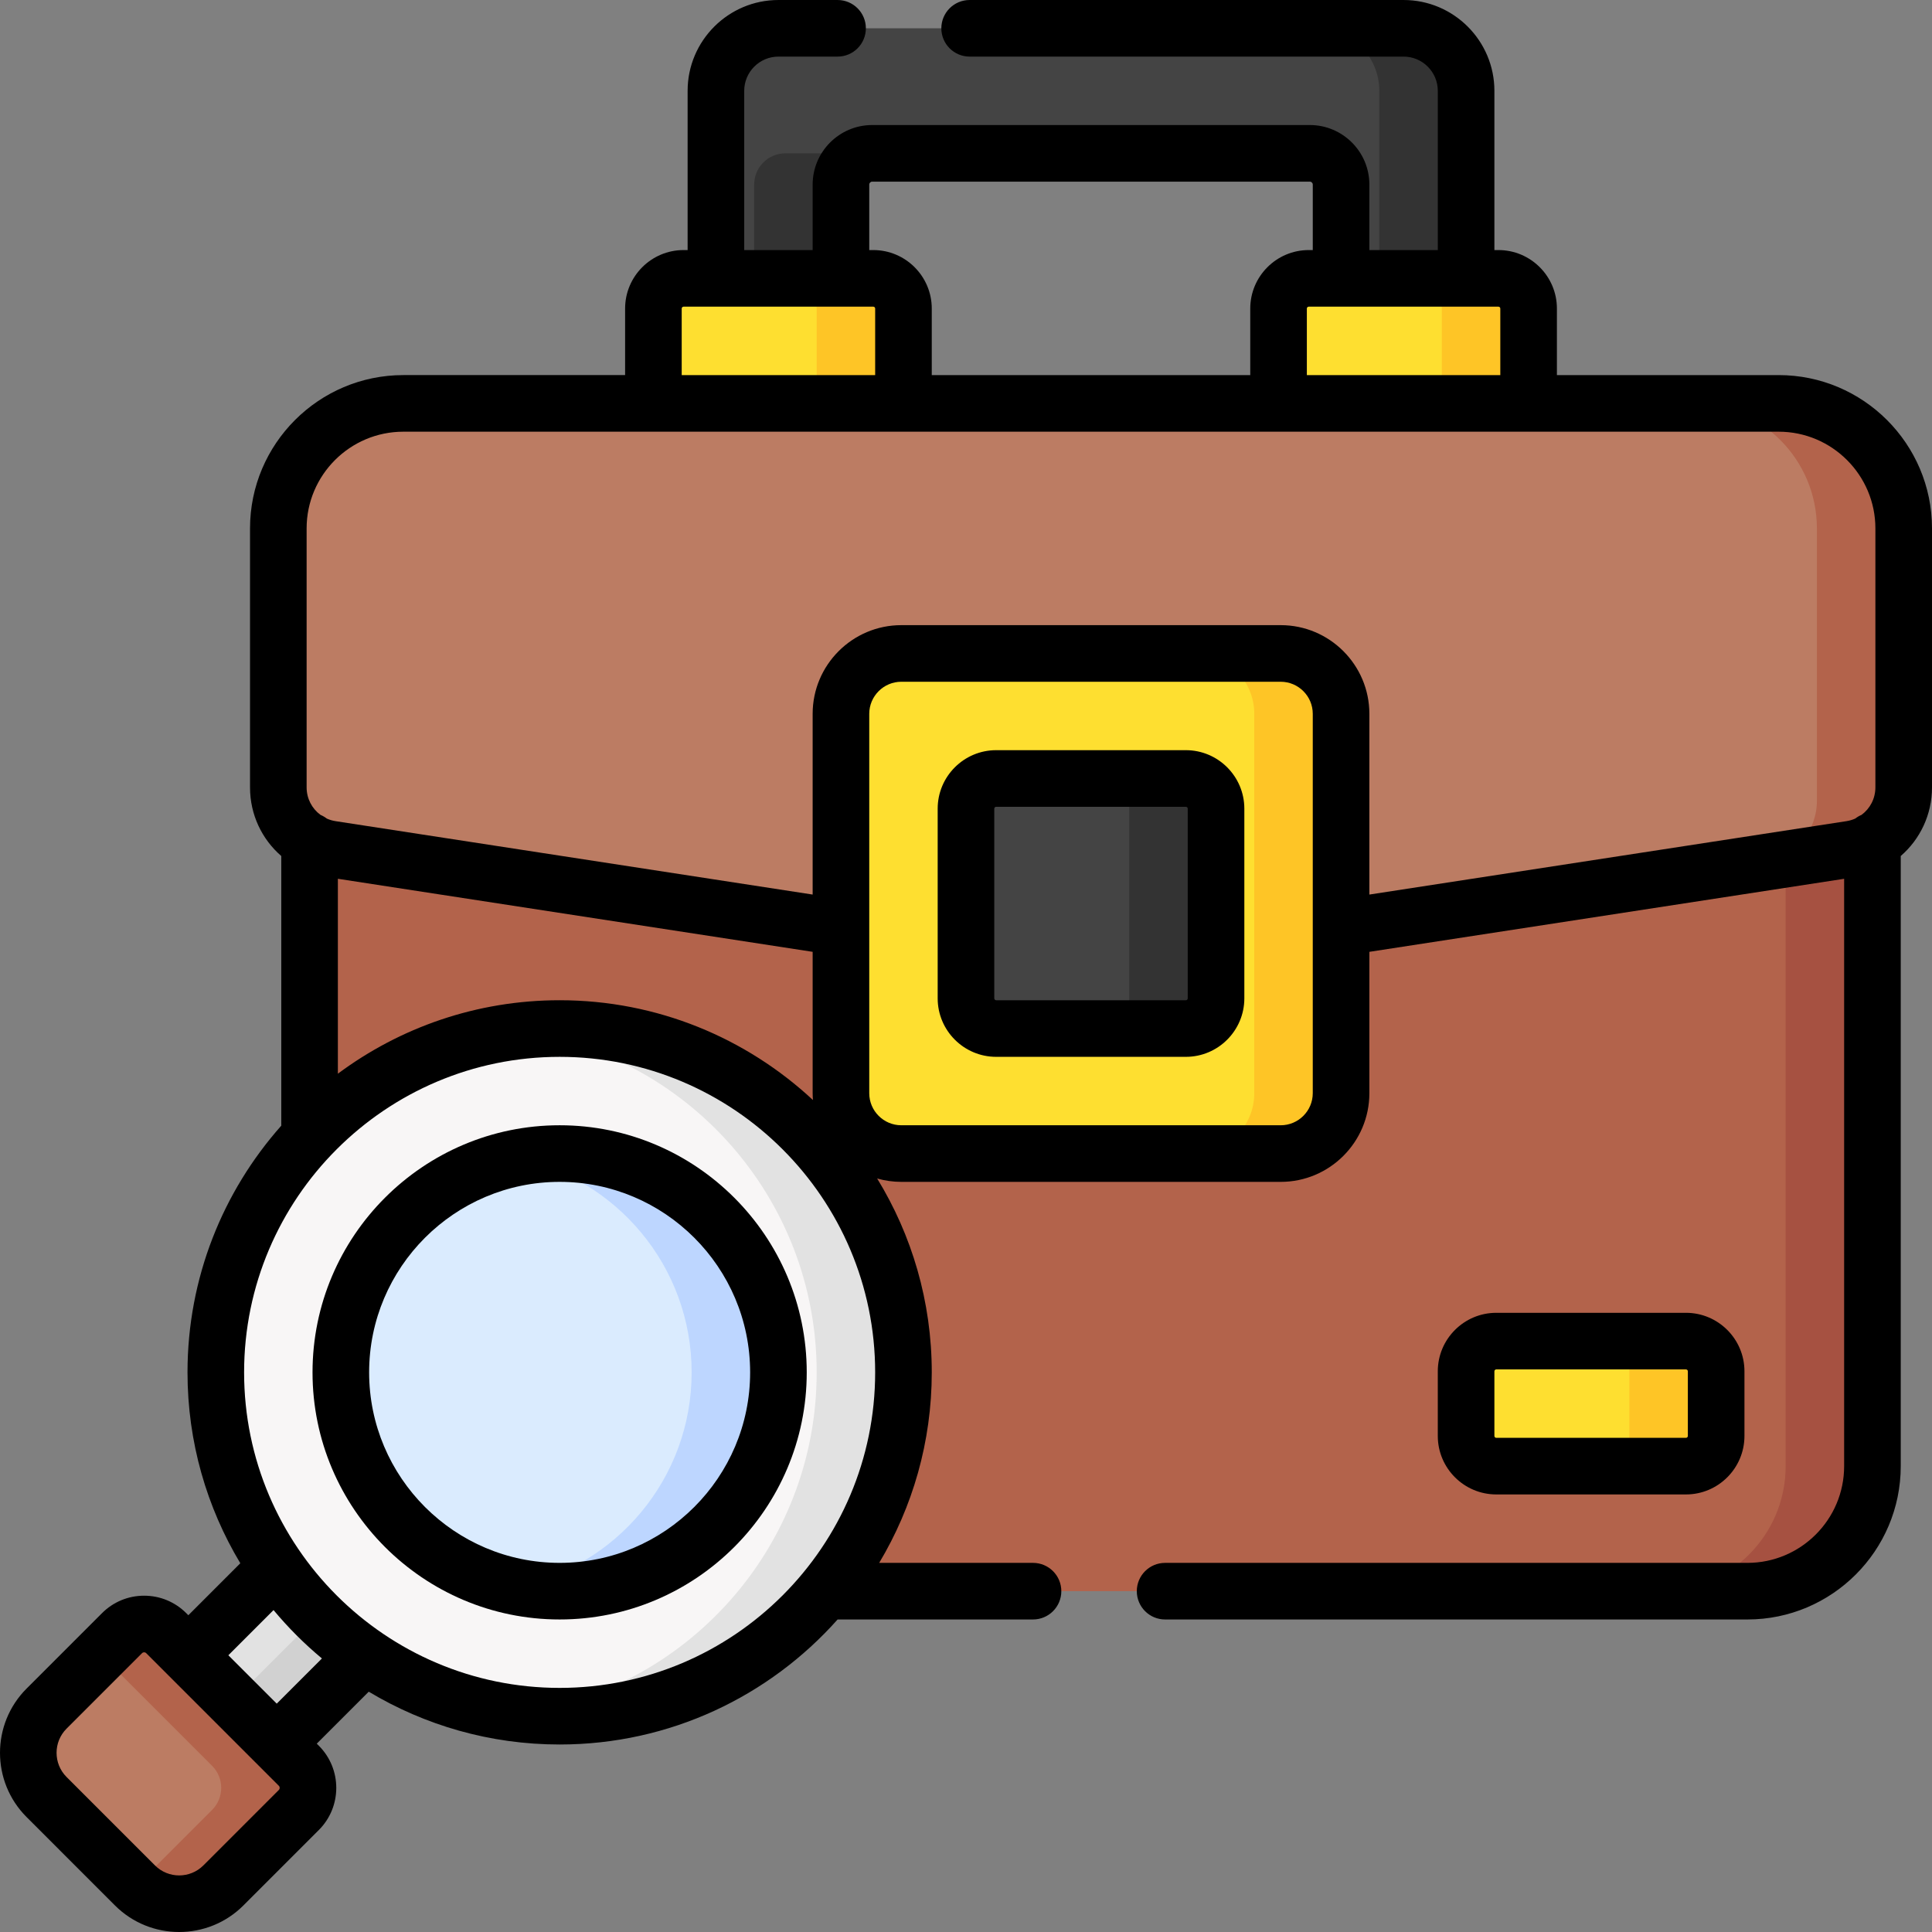 <svg id="Capa_1" enable-background="new 0 0 511.989 511.989" height="512" viewBox="0 0 511.989 511.989" width="512" xmlns="http://www.w3.org/2000/svg"><rect x="0" y="0" width="511.989" height="511.989" fill="#808080" stroke="none"/><g><g><path d="m496.206 222.866v165.667c0 18.299-14.834 33.133-33.133 33.133h-244.479l-136.556-120.521v-78.279z" fill="#b3634b"/><path d="m396.522 388.533h50.267c4.418 0 8-3.582 8-8v-17.133c0-4.418-3.582-8-8-8h-50.267c-4.418 0-8 3.582-8 8v17.133c0 4.419 3.582 8 8 8z" fill="#fedf30"/><path d="m473.206 222.866v165.667c0 18.299-14.834 33.133-33.133 33.133h23c18.299 0 33.133-14.834 33.133-33.133v-165.667z" fill="#a65141"/><path d="m446.789 355.4h-23c4.418 0 8 3.582 8 8v17.133c0 4.418-3.582 8-8 8h23c4.418 0 8-3.582 8-8v-17.133c0-4.418-3.582-8-8-8z" fill="#fec526"/><path d="m388.523 78.767h-33.133v-29.85c0-4.575-3.709-8.283-8.283-8.283h-115.969c-4.575 0-8.283 3.708-8.283 8.283v29.85h-33.133v-54.7c0-9.15 7.417-16.567 16.567-16.567h165.668c9.149 0 16.567 7.417 16.567 16.567v54.7z" fill="#444"/><path d="m371.956 7.5h-23c9.15 0 16.567 7.417 16.567 16.567v54.7h23v-54.7c0-9.15-7.418-16.567-16.567-16.567z" fill="#333"/><path d="m199.855 48.917v29.85h23v-29.85c0-4.575 3.709-8.283 8.283-8.283h-23c-4.575-.001-8.283 3.708-8.283 8.283z" fill="#333"/><path d="m239.421 110.853h-66.267v-29.086c0-4.418 3.582-8 8-8h50.267c4.418 0 8 3.582 8 8z" fill="#fedf30"/><path d="m405.089 110.853h-66.267v-29.086c0-4.418 3.582-8 8-8h50.267c4.418 0 8 3.582 8 8z" fill="#fedf30"/><path d="m231.421 73.767h-23c4.418 0 8 3.582 8 8v29.087h23v-29.087c0-4.418-3.581-8-8-8z" fill="#fec526"/><path d="m397.089 73.767h-23c4.418 0 8 3.582 8 8v29.087h23v-29.087c0-4.418-3.581-8-8-8z" fill="#fec526"/><path d="m355.389 245.804 135.052-20.779c8.082-1.243 14.047-8.197 14.047-16.374v-68.617c0-18.299-14.834-33.133-33.133-33.133h-364.466c-18.299 0-33.133 14.834-33.133 33.133v68.617c0 8.177 5.966 15.131 14.047 16.374l135.052 20.779z" fill="#bc7c63"/><path d="m339.389 305.7h-100.533c-8.837 0-16-7.163-16-16v-100.533c0-8.837 7.163-16 16-16h100.533c8.837 0 16 7.163 16 16v100.533c0 8.837-7.163 16-16 16z" fill="#fedf30"/><path d="m314.256 272.567h-50.267c-4.418 0-8-3.582-8-8v-50.267c0-4.418 3.582-8 8-8h50.267c4.418 0 8 3.582 8 8v50.267c0 4.418-3.582 8-8 8z" fill="#444"/><path d="m471.355 106.901h-23c18.299 0 33.133 14.834 33.133 33.133v72.188c0 7.941-5.633 14.712-13.36 16.236l22.313-3.433c8.082-1.243 14.047-8.197 14.047-16.374v-68.617c0-18.299-14.834-33.133-33.133-33.133z" fill="#b3634b"/><path d="m339.389 173.167h-23c8.836 0 16 7.163 16 16v100.533c0 8.837-7.164 16-16 16h23c8.836 0 16-7.163 16-16v-100.533c0-8.837-7.163-16-16-16z" fill="#fec526"/><path d="m314.256 206.3h-23c4.418 0 8 3.582 8 8v50.267c0 4.418-3.582 8-8 8h23c4.418 0 8-3.582 8-8v-50.267c0-4.418-3.582-8-8-8z" fill="#333"/><g><path d="m76.931 411.629-30.718 30.719 24.563 22.293 28.448-28.449z" fill="#e2e2e2"/><path d="m58.719 453.698 12.057 10.943 28.448-28.449-10.942-12.057z" fill="#d1d1d1"/><g><path d="m35.769 499.648-23.428-23.428c-6.47-6.47-6.47-16.959 0-23.429l19.998-19.997c3.235-3.235 8.48-3.235 11.715 0l35.142 35.143c3.235 3.235 3.235 8.479 0 11.714l-19.997 19.997c-6.471 6.47-16.96 6.47-23.43 0z" fill="#bc7c63"/></g><path d="m79.195 467.936-35.142-35.143c-3.235-3.235-8.48-3.235-11.715 0l-5.643 5.643 29.499 29.5c3.235 3.235 3.235 8.479 0 11.714l-19.997 19.997c-.069.069-.145.126-.214.194 6.485 6.265 16.813 6.207 23.214-.194l19.997-19.997c3.236-3.234 3.236-8.479.001-11.714z" fill="#b3634b"/><ellipse cx="148.305" cy="363.684" fill="#f8f6f6" rx="91.117" ry="91.117" transform="matrix(.707 -.707 .707 .707 -213.726 211.388)"/><ellipse cx="148.305" cy="363.684" fill="#daebfe" rx="57.983" ry="57.983" transform="matrix(.23 -.973 .973 .23 -239.724 424.464)"/><path d="m148.305 272.567c-3.895 0-7.733.246-11.5.72 44.893 5.654 79.617 43.97 79.617 90.396 0 46.427-34.723 84.743-79.617 90.397 3.767.474 7.605.72 11.5.72 50.322 0 91.117-40.794 91.117-91.117-.001-50.321-40.795-91.116-91.117-91.116z" fill="#e2e2e2"/><path d="m148.305 305.701c-3.938 0-7.782.397-11.5 1.145 26.514 5.336 46.483 28.753 46.483 56.838s-19.969 51.503-46.483 56.838c3.718.748 7.562 1.145 11.5 1.145 32.023 0 57.983-25.96 57.983-57.983s-25.96-57.983-57.983-57.983z" fill="#bdd6ff"/></g></g><g><path d="m471.355 99.401h-58.766v-17.634c0-8.547-6.953-15.5-15.5-15.5h-1.066v-42.2c0-13.271-10.797-24.067-24.067-24.067h-114.997c-4.142 0-7.5 3.357-7.5 7.5s3.358 7.5 7.5 7.5h114.997c5 0 9.067 4.067 9.067 9.066v42.2h-18.133v-17.35c0-8.703-7.081-15.783-15.784-15.783h-115.968c-8.703 0-15.783 7.08-15.783 15.783v17.35h-18.133v-42.2c0-4.999 4.067-9.066 9.066-9.066h15.671c4.142 0 7.5-3.357 7.5-7.5s-3.358-7.5-7.5-7.5h-15.671c-13.27 0-24.066 10.796-24.066 24.066v42.2h-1.067c-8.547 0-15.5 6.953-15.5 15.5v17.634h-58.766c-22.405 0-40.633 18.229-40.633 40.634v68.617c0 7.251 3.166 13.768 8.283 18.194v71.465c-15.451 17.415-24.85 40.315-24.85 65.373 0 18.48 5.114 35.786 13.995 50.586l-13.774 13.775-.553-.553c-2.981-2.981-6.945-4.624-11.161-4.624s-8.18 1.643-11.161 4.623l-19.997 19.996c-9.384 9.384-9.384 24.652 0 34.035l23.428 23.429v.001c4.692 4.692 10.854 7.037 17.018 7.037 6.162 0 12.326-2.347 17.018-7.037l19.998-19.998c6.152-6.154 6.152-16.166-.001-22.321l-.554-.554 13.773-13.773c14.8 8.881 32.106 13.995 50.586 13.995 29.267 0 55.591-12.82 73.668-33.133h51.783c4.142 0 7.5-3.357 7.5-7.5s-3.358-7.5-7.5-7.5h-40.768c8.843-14.777 13.934-32.046 13.934-50.483 0-18.811-5.297-36.406-14.473-51.378 2.038.579 4.186.895 6.407.895h100.534c12.958 0 23.5-10.542 23.5-23.5v-37.461l125.816-19.358v155.652c0 14.135-11.499 25.634-25.633 25.634h-154.316c-4.142 0-7.5 3.357-7.5 7.5s3.358 7.5 7.5 7.5h154.317c22.405 0 40.633-18.228 40.633-40.634v-161.689c5.117-4.425 8.283-10.943 8.283-18.194v-68.617c0-22.405-18.228-40.633-40.634-40.633zm-74.266-18.134c.276 0 .5.225.5.5v17.634h-51.267v-17.634c0-.275.224-.5.5-.5zm-166.734-32.35c0-.432.352-.783.783-.783h115.968c.432 0 .784.352.784.783v17.35h-1.067c-8.547 0-15.5 6.953-15.5 15.5v17.634h-84.401v-17.634c0-8.547-6.953-15.5-15.5-15.5h-1.066v-17.35zm-49.7 32.85c0-.275.224-.5.5-.5h50.267c.276 0 .5.225.5.5v17.634h-51.267zm34.701 170.473v37.46c0 .61.031 1.213.077 1.811-17.617-16.397-41.219-26.445-67.128-26.445-22.002 0-42.343 7.245-58.767 19.471v-51.657zm-141.464 222.107-19.998 19.997c-3.536 3.535-9.288 3.535-12.823 0v.001l-23.428-23.43c-3.535-3.534-3.535-9.286 0-12.821l19.998-19.998c.304-.305.801-.307 1.107.001l5.852 5.852c.002.002.003.003.005.005s.003.003.005.005l29.28 29.28c.308.305.308.803.002 1.108zm-.554-22.875-12.821-12.821 11.973-11.973c3.874 4.655 8.167 8.948 12.822 12.822zm74.967-4.172c-46.106 0-83.617-37.51-83.617-83.616s37.51-83.617 83.617-83.617 83.617 37.511 83.617 83.617-37.511 83.616-83.617 83.616zm199.584-157.6c0 4.686-3.813 8.5-8.5 8.5h-100.533c-4.687 0-8.5-3.814-8.5-8.5v-100.534c0-4.686 3.813-8.5 8.5-8.5h100.534c4.687 0 8.5 3.814 8.5 8.5v100.534zm-8.5-124.034h-100.533c-12.958 0-23.5 10.542-23.5 23.5v47.896l-126.412-19.45c-.825-.127-1.607-.36-2.335-.684-.513-.395-1.075-.731-1.681-.984-2.25-1.656-3.672-4.31-3.672-7.293v-68.617c0-14.135 11.499-25.634 25.633-25.634h364.466c14.134 0 25.633 11.499 25.633 25.634v68.617c0 2.983-1.422 5.637-3.672 7.293-.606.253-1.168.589-1.681.984-.728.323-1.51.557-2.335.684l-126.411 19.45v-47.896c0-12.958-10.542-23.5-23.5-23.5z"/><path d="m314.256 198.8h-50.267c-8.547 0-15.5 6.953-15.5 15.5v50.267c0 8.547 6.953 15.5 15.5 15.5h50.267c8.547 0 15.5-6.953 15.5-15.5v-50.267c0-8.547-6.953-15.5-15.5-15.5zm.5 65.767c0 .275-.224.5-.5.5h-50.267c-.276 0-.5-.225-.5-.5v-50.267c0-.275.224-.5.5-.5h50.267c.276 0 .5.225.5.5z"/><path d="m446.789 396.033c8.547 0 15.5-6.953 15.5-15.5v-17.133c0-8.547-6.953-15.5-15.5-15.5h-50.267c-8.547 0-15.5 6.953-15.5 15.5v17.133c0 8.547 6.953 15.5 15.5 15.5zm-50.767-15.5v-17.133c0-.275.224-.5.5-.5h50.267c.276 0 .5.225.5.5v17.133c0 .275-.224.5-.5.5h-50.267c-.276 0-.5-.224-.5-.5z"/><path d="m148.305 298.2c-36.108 0-65.483 29.376-65.483 65.483s29.376 65.483 65.483 65.483 65.483-29.376 65.483-65.483-29.375-65.483-65.483-65.483zm0 115.967c-27.836 0-50.483-22.646-50.483-50.483s22.647-50.483 50.483-50.483 50.483 22.647 50.483 50.483c0 27.837-22.647 50.483-50.483 50.483z"/></g></g></svg>